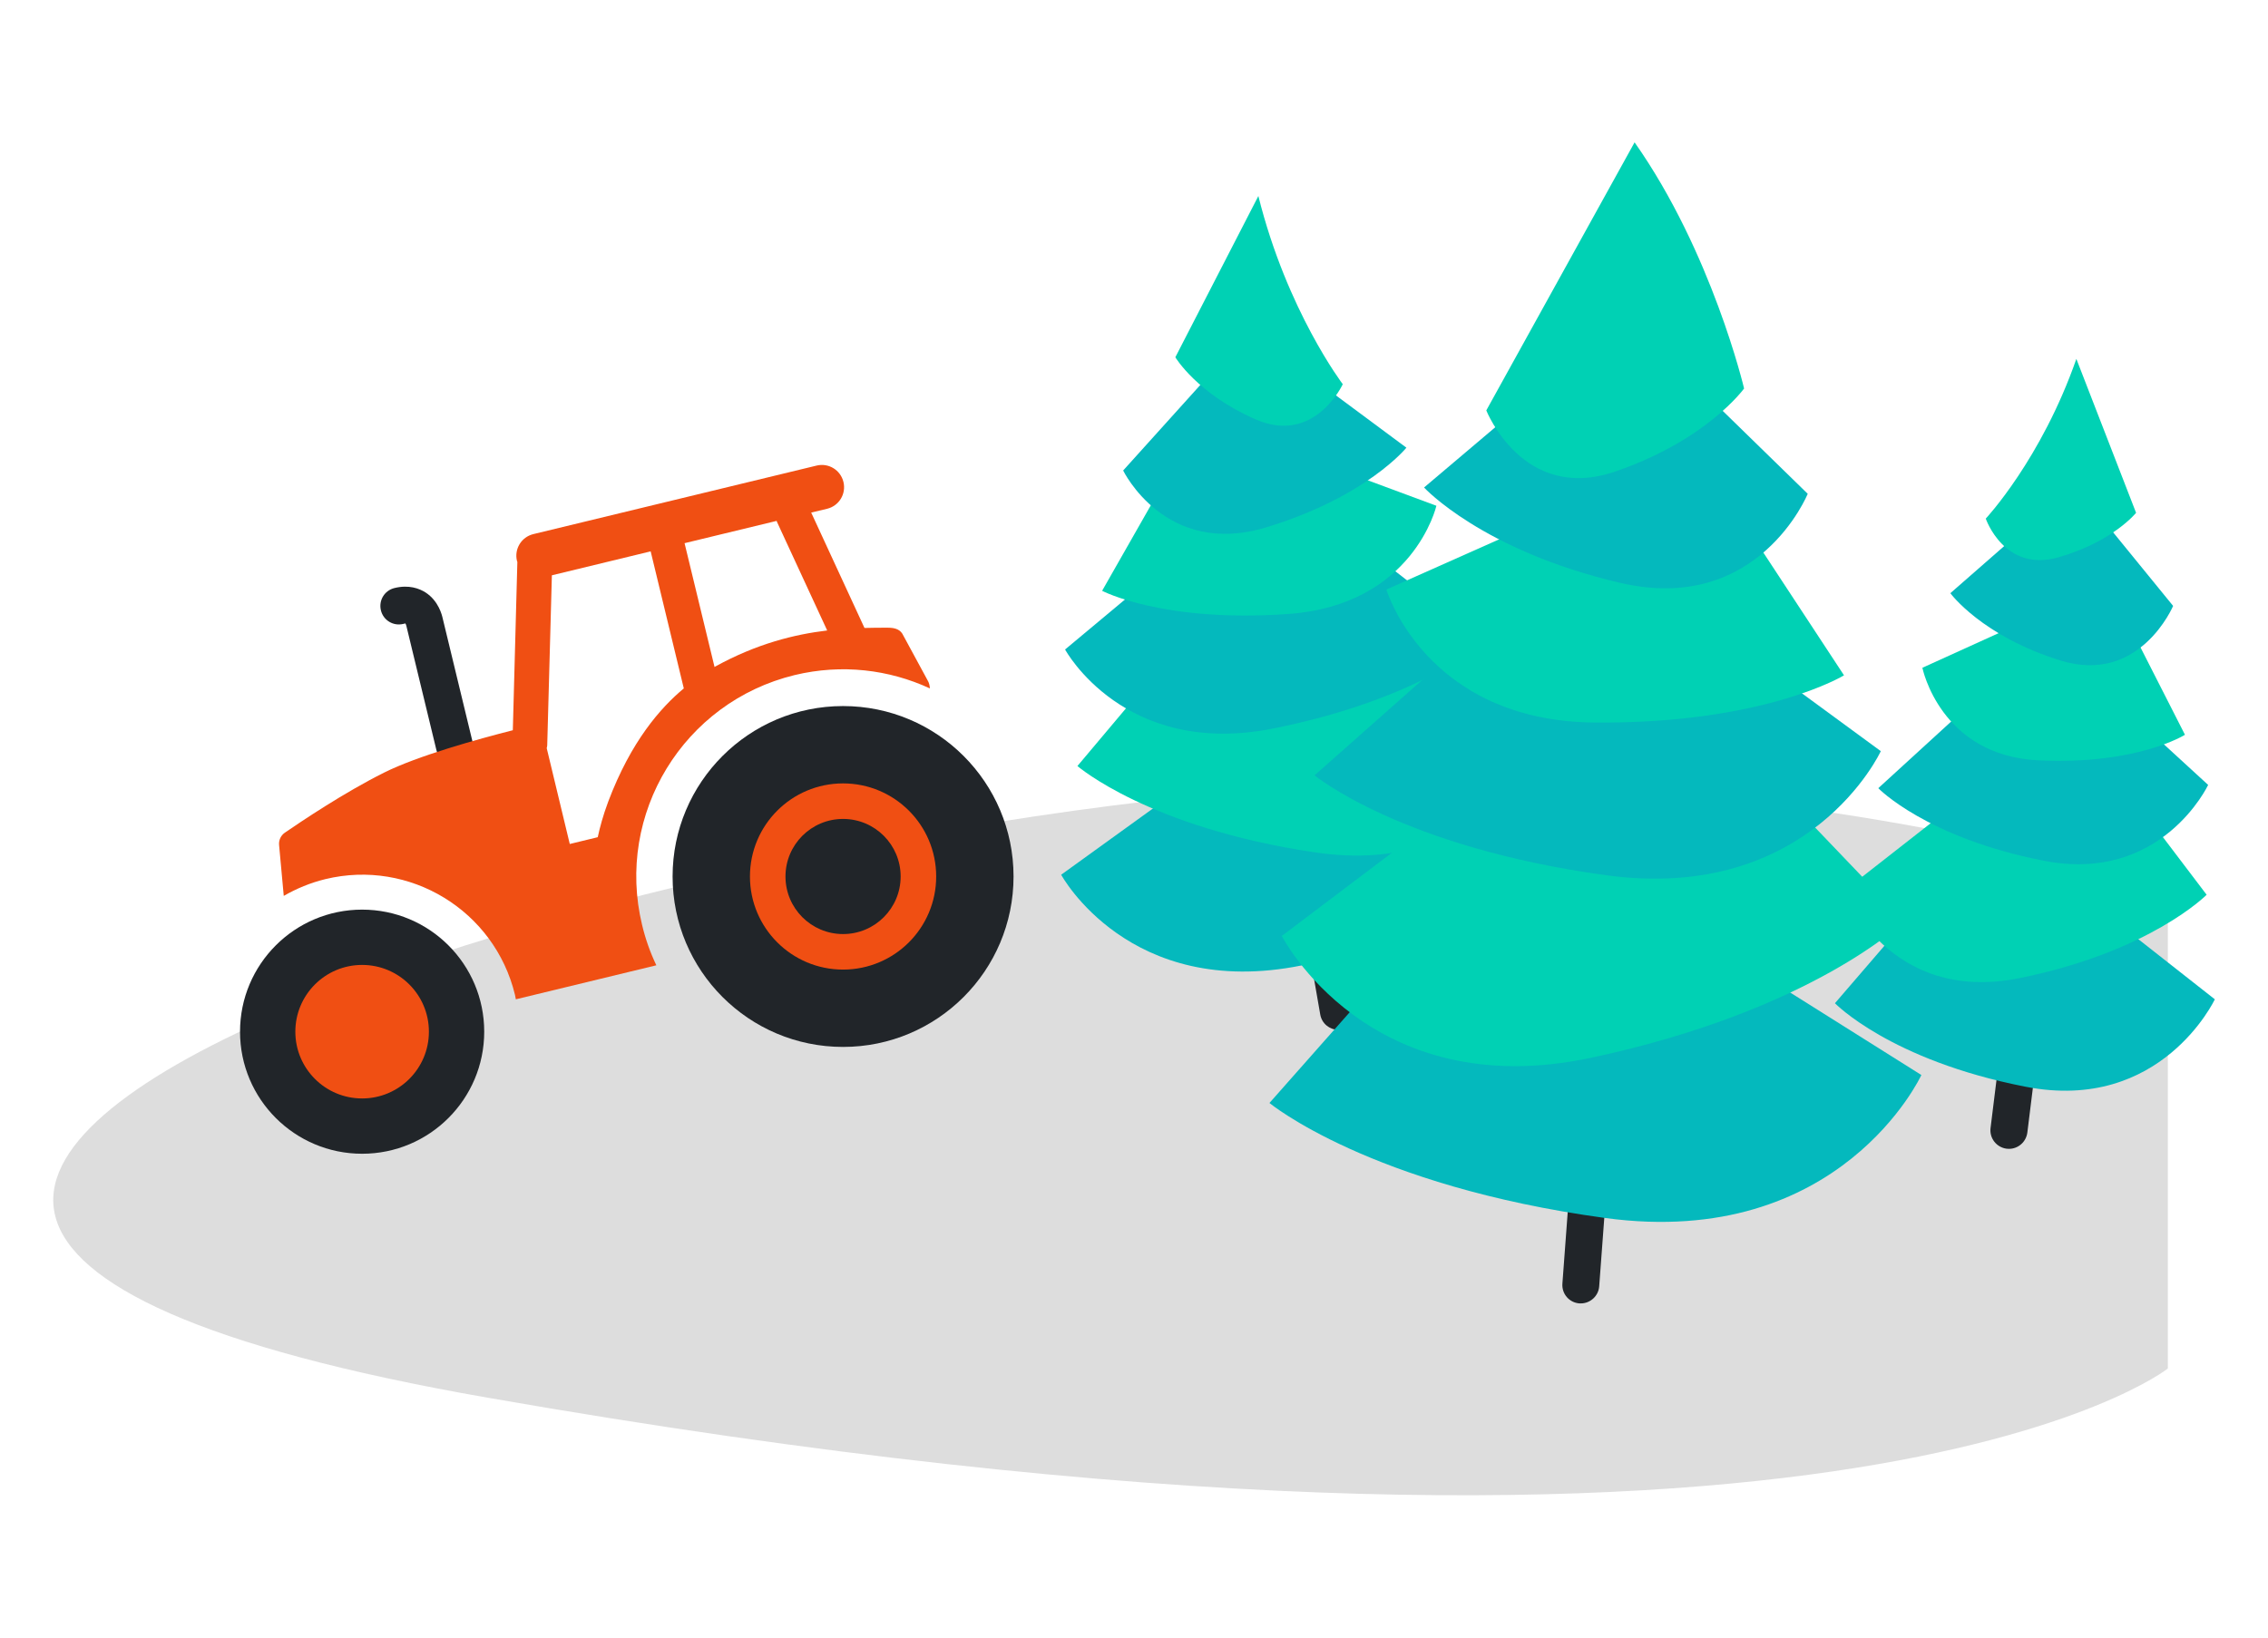 <?xml version="1.0" encoding="utf-8"?>
<!-- Generator: Adobe Illustrator 25.4.1, SVG Export Plug-In . SVG Version: 6.00 Build 0)  -->
<svg version="1.1" xmlns="http://www.w3.org/2000/svg" xmlns:xlink="http://www.w3.org/1999/xlink" x="0px" y="0px" width="180px"
	 height="130px" viewBox="0 0 180 130" style="enable-background:new 0 0 180 130;" xml:space="preserve">
<style type="text/css">
	.st0{fill:#DDDDDD;}
	.st1{fill:#212529;}
	.st2{fill:#04B9BD;}
	.st3{fill:#00D1B4;}
	.st4{fill:#F04F13;}
	.st5{fill:none;stroke:#212529;stroke-width:2.936;stroke-linecap:round;stroke-miterlimit:10;}
</style>
<g id="Layer_1">
	<g>
		<path class="st0" d="M172.05,108.64V70.37c-17.91-5.28-37.78-8.22-58.71-8.22c-52.8,0-165.96,32.84-74.67,48.8
			C145.58,129.65,172.05,108.64,172.05,108.64z"/>
		<g>
			<path class="st1" d="M159.44,91.2c-0.06,0-0.12,0-0.18-0.01c-0.8-0.1-1.38-0.83-1.28-1.64l1.14-9.22
				c0.1-0.81,0.85-1.37,1.64-1.28c0.8,0.1,1.38,0.83,1.28,1.64l-1.14,9.22C160.8,90.66,160.17,91.2,159.44,91.2z"/>
			<path class="st2" d="M175.78,79.33c0,0-4.25,9.04-15.02,6.94c-10.76-2.1-15.13-6.63-15.13-6.63l12.33-14.32L175.78,79.33z"/>
			<path class="st3" d="M146.38,70.71c0,0,3.49,9.03,13.89,6.94c10.41-2.1,14.86-6.62,14.86-6.62l-10.86-14.32L146.38,70.71z"/>
			<path class="st2" d="M175.25,62.31c0,0-3.69,7.85-13.04,6.02s-13.14-5.76-13.14-5.76l13.25-12.12L175.25,62.31z"/>
			<path class="st3" d="M152.57,53.01c0,0,1.41,6.98,9.23,7.35c7.82,0.37,11.61-2.03,11.61-2.03l-6.11-12.01L152.57,53.01z"/>
			<path class="st2" d="M172.47,48.1c0,0-2.64,6.27-8.92,4.34c-6.27-1.94-8.76-5.35-8.76-5.35l9.84-8.61L172.47,48.1z"/>
			<path class="st3" d="M157.6,41.17c0,0,1.47,4.31,5.78,3.07s6.15-3.53,6.15-3.53l-4.74-12.22
				C162.01,36.46,157.6,41.17,157.6,41.17z"/>
		</g>
		<g>
			<path class="st1" d="M106.22,81.75c-0.7,0-1.32-0.5-1.44-1.22L103,70.3c-0.14-0.8,0.4-1.56,1.2-1.7c0.81-0.14,1.56,0.4,1.7,1.2
				l1.77,10.24c0.14,0.8-0.4,1.56-1.2,1.7C106.39,81.75,106.3,81.75,106.22,81.75z"/>
			<path class="st2" d="M84.22,69.44c0,0,5.39,9.97,19.09,7.2c13.7-2.76,19.26-8.01,19.26-8.01l-15.65-15.58L84.22,69.44z"/>
			<path class="st3" d="M122.09,59.37c0,0-4.46,10.26-17.69,8.3c-13.24-1.95-18.89-6.86-18.89-6.86l13.85-16.46L122.09,59.37z"/>
			<path class="st2" d="M84.53,51.56c0,0,4.68,8.66,16.58,6.26s16.73-6.95,16.73-6.95l-16.82-13.08L84.53,51.56z"/>
			<path class="st3" d="M114,40.15c0,0-1.81,7.88-11.76,8.59c-9.95,0.71-14.77-1.84-14.77-1.84l7.8-13.7L114,40.15z"/>
			<path class="st2" d="M89.14,37.35c0,0,3.35,6.93,11.33,4.52s11.15-6.33,11.15-6.33l-12.49-9.27L89.14,37.35z"/>
			<path class="st3" d="M106.57,30.5c0,0-2.24,4.83-6.9,2.8s-6.39-4.94-6.39-4.94l6.59-12.8C102.14,24.68,106.57,30.5,106.57,30.5z"
				/>
		</g>
		<g>
			<path class="st1" d="M36.06,60.64c-0.66,0-1.26-0.45-1.43-1.12l-2.38-9.84c-0.02-0.08-0.05-0.15-0.08-0.19
				C32.16,49.5,32.1,49.5,32,49.53c-0.79,0.19-1.58-0.29-1.77-1.08c-0.19-0.79,0.29-1.58,1.08-1.77c1.15-0.28,1.97,0.04,2.46,0.35
				c1.05,0.68,1.31,1.82,1.36,2.04l2.36,9.76c0.19,0.79-0.29,1.58-1.08,1.77C36.29,60.63,36.17,60.64,36.06,60.64z"/>
			<circle class="st1" cx="28.74" cy="81.9" r="9.69"/>
			<circle class="st4" cx="28.74" cy="81.9" r="5.3"/>
			<circle class="st1" cx="66.91" cy="69.58" r="13.53"/>
			<circle class="st4" cx="66.91" cy="69.58" r="7.39"/>
			<circle class="st1" cx="66.91" cy="69.58" r="4.57"/>
			<path class="st5" d="M40.84,47.29"/>
			<path class="st4" d="M73.61,53.99l-2-3.69c-0.25-0.39-0.7-0.47-1.16-0.47c-0.57,0-1.19,0-1.84,0.02l-4.23-9.16l1.26-0.3
				c0.95-0.23,1.53-1.18,1.3-2.13c-0.23-0.95-1.18-1.53-2.13-1.3l-22.48,5.44c-0.95,0.23-1.53,1.18-1.3,2.13
				c0.01,0.03,0.02,0.05,0.03,0.08l-0.36,13.36c-2.79,0.71-7.53,2.02-10.23,3.37c-3.16,1.58-6.58,3.88-7.86,4.76
				c-0.32,0.22-0.5,0.6-0.46,0.99l0.37,4.03c1.01-0.58,2.11-1.04,3.3-1.33c6.69-1.62,13.43,2.49,15.05,9.18
				c0.03,0.12,0.04,0.24,0.07,0.36l11.15-2.7c-0.48-1.01-0.86-2.07-1.13-3.2c-2.13-8.82,3.29-17.7,12.11-19.84
				c3.74-0.9,7.49-0.44,10.73,1.06C73.79,54.43,73.74,54.2,73.61,53.99z M48.27,63.64c-0.41,1.1-0.66,2.03-0.83,2.82L45.22,67
				l-1.83-7.61c0.01-0.07,0.04-0.13,0.04-0.2l0.37-13.52l7.84-1.9l2.63,10.88C52.43,56.18,50.08,58.84,48.27,63.64z M56.77,52.91
				c-0.02,0.01-0.04,0.03-0.06,0.04l-2.38-9.83l7.31-1.77c0.01,0.02,0.01,0.04,0.02,0.07l3.99,8.63
				C63.05,50.36,60.06,51.1,56.77,52.91z"/>
		</g>
		<g>
			<path class="st1" d="M125.46,103.47c-0.04,0-0.07,0-0.11,0c-0.81-0.06-1.41-0.76-1.35-1.57l1.04-13.99
				c0.06-0.81,0.78-1.42,1.57-1.35c0.81,0.06,1.41,0.76,1.35,1.57l-1.04,13.99C126.86,102.88,126.22,103.47,125.46,103.47z"/>
			<path class="st2" d="M152.49,85.34c0,0-6.41,13.89-25.1,11.35c-18.69-2.55-26.64-9.13-26.64-9.13l19.75-22.34L152.49,85.34z"/>
			<path class="st3" d="M101.73,74.3c0,0,6.88,13.44,24.55,9.67c17.67-3.77,24.87-10.86,24.87-10.86l-20.07-20.99L101.73,74.3z"/>
			<path class="st2" d="M149.27,59.63c0,0-5.56,12.07-21.8,9.85s-23.14-7.93-23.14-7.93l21.54-19.08L149.27,59.63z"/>
			<path class="st3" d="M110.03,46.8c0,0,3.12,10.46,16.58,10.56s19.74-3.75,19.74-3.75l-11.68-17.78L110.03,46.8z"/>
			<path class="st2" d="M143.47,39.2c0,0-3.91,9.63-14.88,7.07c-10.97-2.56-15.57-7.57-15.57-7.57l16.03-13.57L143.47,39.2z"/>
			<path class="st3" d="M117.96,32.58c0,0,2.91,7.35,10.21,4.86c7.3-2.49,10.25-6.6,10.25-6.6s-2.55-10.82-8.69-19.54
				C128.16,14.13,117.96,32.58,117.96,32.58z"/>
		</g>
	</g>
</g>
<g id="Layer_2">
</g>
</svg>
